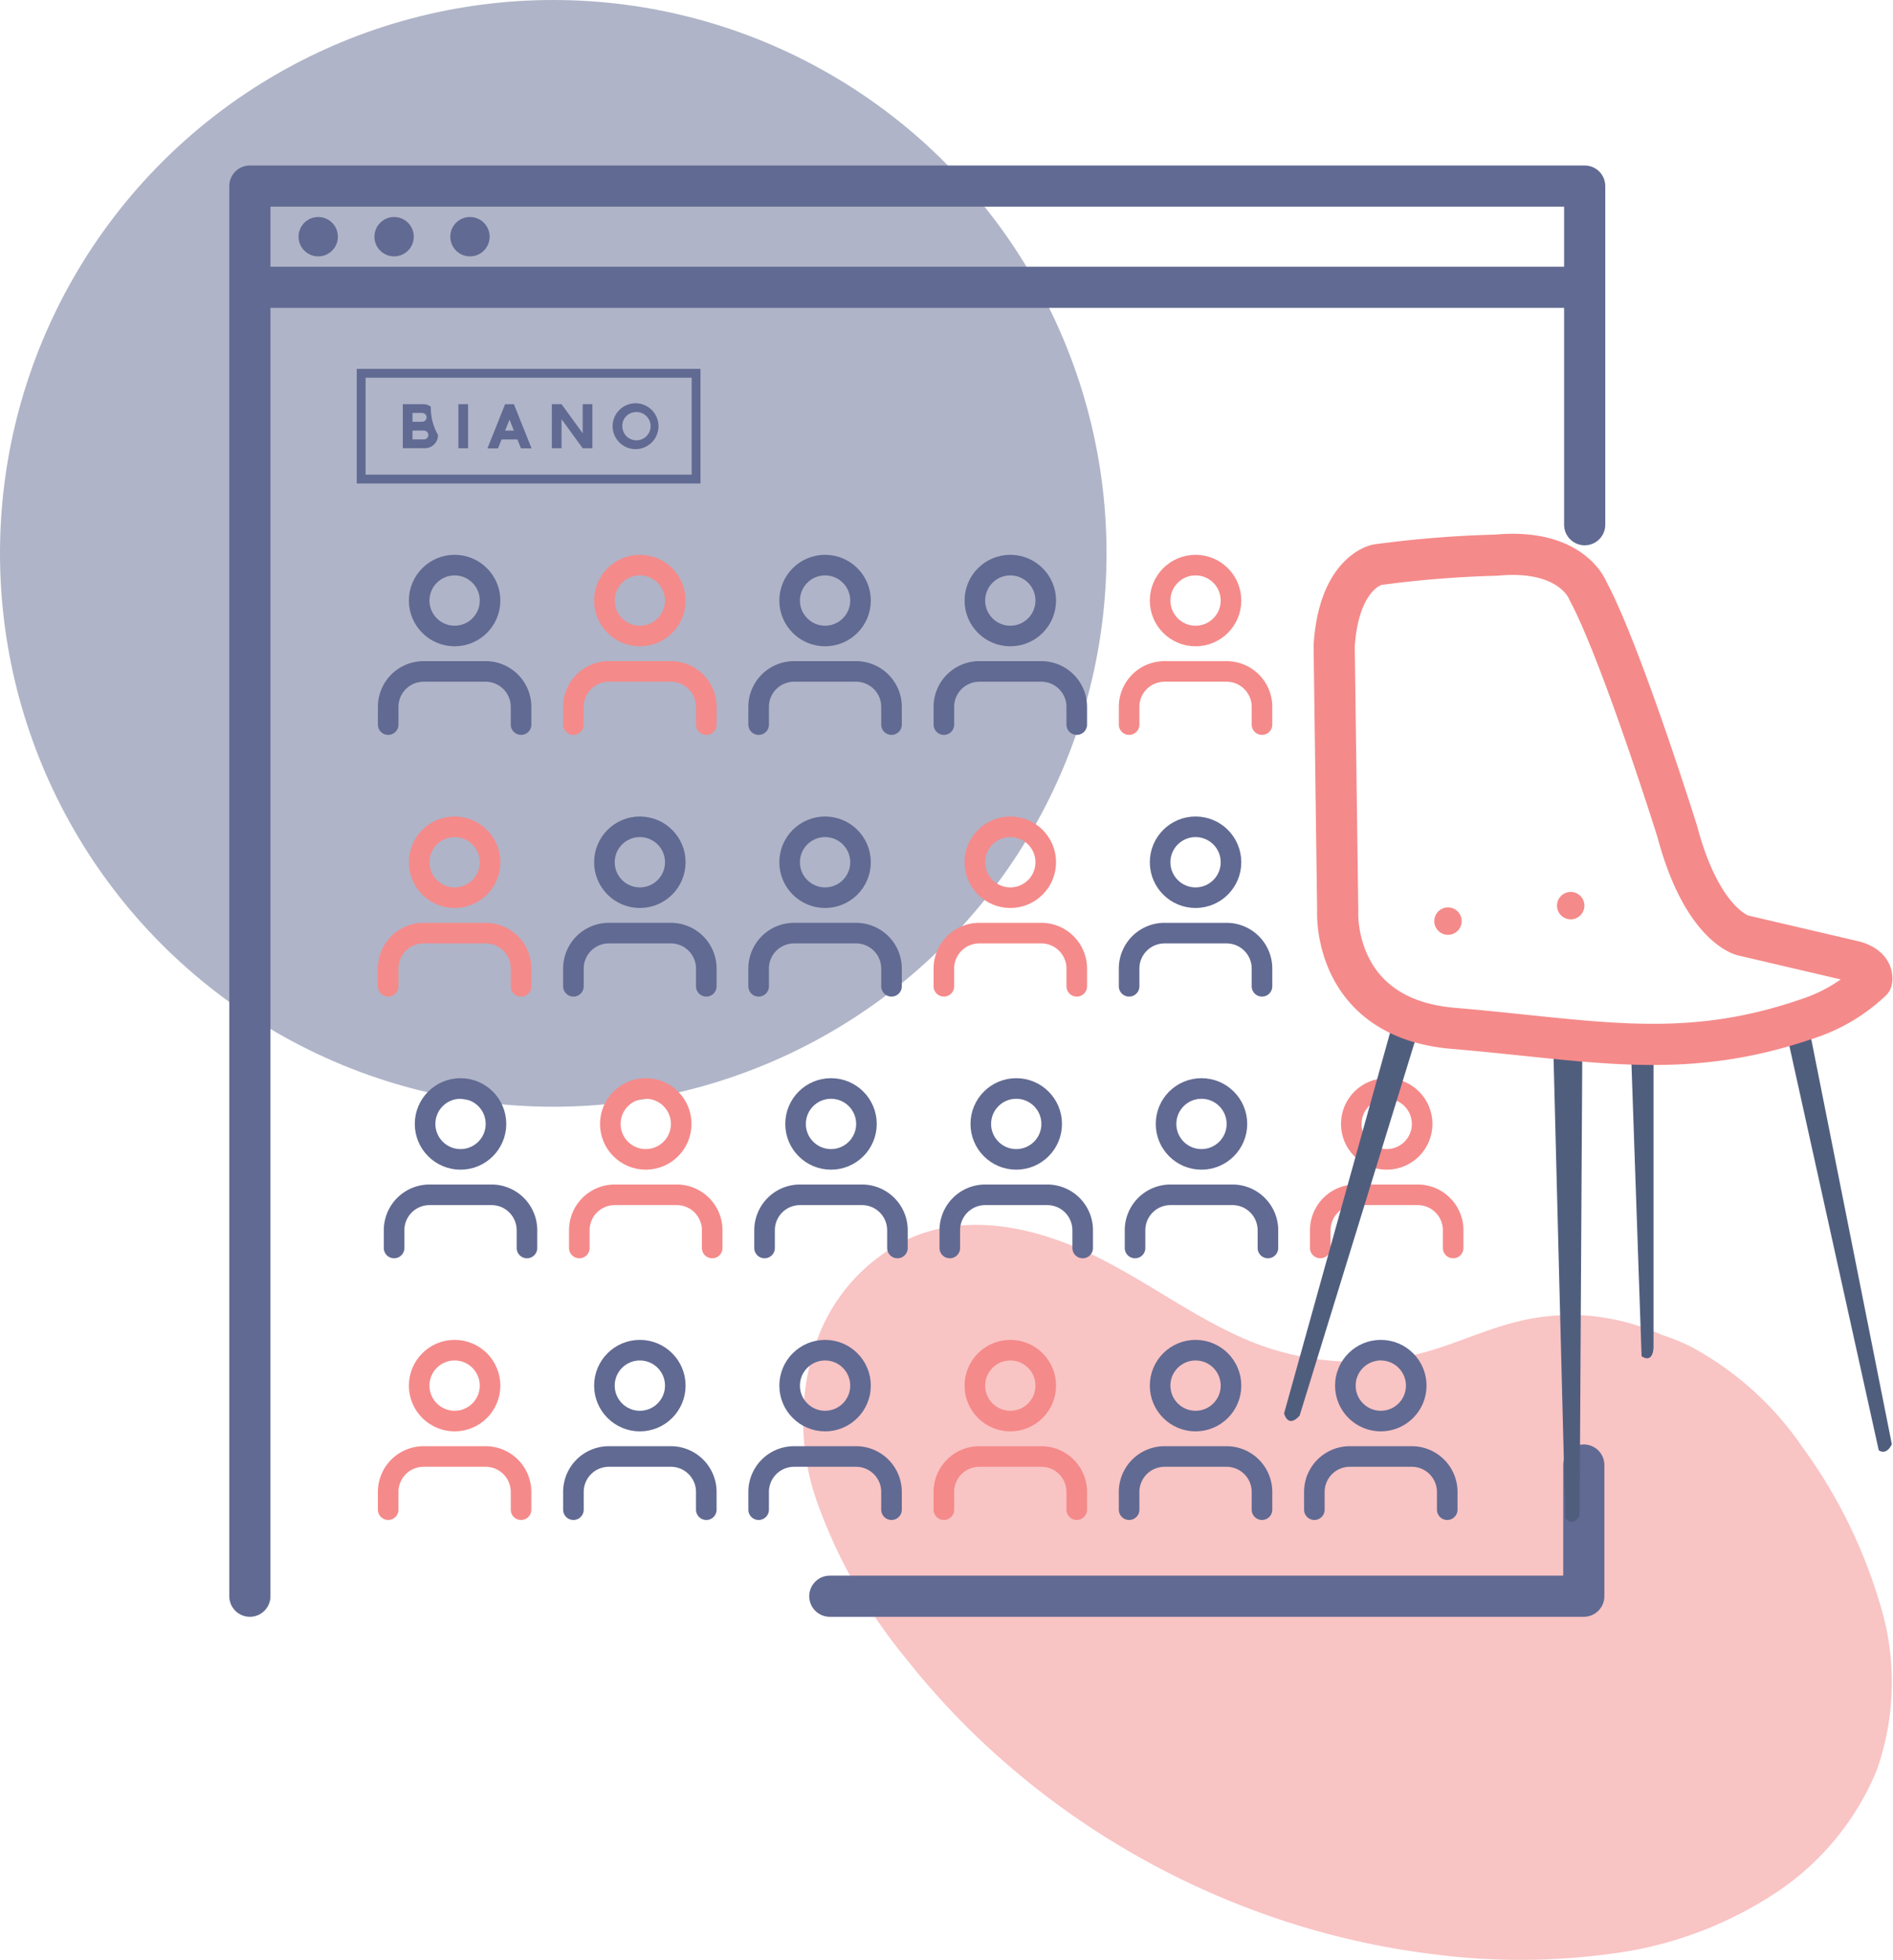 <svg id="Component_166_1" data-name="Component 166 – 1" xmlns="http://www.w3.org/2000/svg" width="91.973" height="95.203" viewBox="0 0 91.973 95.203">
  <g id="illustration-biano">
    <circle id="Ellipse_18" data-name="Ellipse 18" cx="26.881" cy="26.881" r="26.881" fill="#616a92" opacity="0.5"/>
    <path id="Path_188" data-name="Path 188" d="M467.751,341.361a25.461,25.461,0,0,0,4.3,7.482,37.5,37.5,0,0,0,5.22,5.381,38.939,38.939,0,0,0,6.135,4.25,39.534,39.534,0,0,0,6.882,3.029,38.2,38.2,0,0,0,7.344,1.646,32.771,32.771,0,0,0,8.589-.018,18.811,18.811,0,0,0,8.257-3.109,13.141,13.141,0,0,0,4.689-5.8,12.838,12.838,0,0,0,.093-8.305,24.668,24.668,0,0,0-3.69-7.387,15.344,15.344,0,0,0-5.44-4.9,10.421,10.421,0,0,0-1.388-.564,11.268,11.268,0,0,0-3.417-.92,10.822,10.822,0,0,0-4.054.391c-1.517.428-2.954,1.116-4.489,1.481a13.318,13.318,0,0,1-8.508-.843c-2.647-1.183-4.957-2.993-7.6-4.187-2.57-1.161-5.577-1.8-8.284-.7a8.726,8.726,0,0,0-4.736,5.113A11.827,11.827,0,0,0,467.751,341.361Z" transform="translate(-427.988 -268.219)" fill="#f58a8a" opacity="0.5"/>
    <path id="Path_189" data-name="Path 189" d="M506.869,356.722v6.372H470.236" transform="translate(-429.919 -285.555)" fill="none" stroke="#616a92" stroke-linecap="round" stroke-linejoin="round" stroke-miterlimit="10" stroke-width="2"/>
    <path id="Path_190" data-name="Path 190" d="M400.2,270.81v-68.5h64.853V218.76" transform="translate(-388.06 -193.271)" fill="none" stroke="#616a92" stroke-linecap="round" stroke-linejoin="round" stroke-miterlimit="10" stroke-width="2"/>
    <g id="Group_35" data-name="Group 35" transform="translate(17.333 17.92)">
      <path id="Path_146" data-name="Path 146" d="M408.021,228.135V233.7h16.7v-5.567Zm16.273,5.138H408.449v-4.71h15.844v4.71Z" transform="translate(-408.021 -228.135)" fill="#616a92"/>
      <path id="O_Letter_4_" d="M440.033,234.512a1.114,1.114,0,1,0-1.114-1.114h0A1.115,1.115,0,0,0,440.033,234.512Zm0-1.8a.687.687,0,1,1-.643.685A.663.663,0,0,1,440.033,232.714Z" transform="translate(-426.487 -230.615)" fill="#616a92"/>
      <path id="N_Letter_4_" d="M432.048,233.12l1.028,1.413h.471v-2.141h-.471v1.413h0l-1.028-1.413h-.471v2.141h.471Z" transform="translate(-422.099 -230.679)" fill="#616a92"/>
      <path id="A_Letter_4_" d="M424.492,234.1h.771l.173.433h.513l-.858-2.145-.428,0-.857,2.146h.514Zm.385-.961.214.533h-.427Z" transform="translate(-417.456 -230.673)" fill="#616a92"/>
      <rect id="I_Letter_4_" width="0.471" height="2.141" transform="translate(4.938 1.713)" fill="#616a92"/>
      <path id="B_Letter_4_" d="M415.3,233.891a2.631,2.631,0,0,1-.35-1.374.641.641,0,0,0-.378-.126h-.984v2.141h1.071A.642.642,0,0,0,415.3,233.891Zm-1.242-1.071h.471a.214.214,0,1,1,0,.428h-.471Zm0,1.284v-.428h.557a.214.214,0,1,1,0,.428Z" transform="translate(-411.35 -230.679)" fill="#616a92"/>
    </g>
    <line id="Line_30" data-name="Line 30" x2="64.808" transform="translate(12.184 13.956)" fill="none" stroke="#616a92" stroke-linecap="round" stroke-linejoin="round" stroke-miterlimit="10" stroke-width="2"/>
    <g id="Group_36" data-name="Group 36" transform="translate(14.505 10.542)">
      <circle id="Ellipse_8" data-name="Ellipse 8" cx="0.956" cy="0.956" r="0.956" transform="translate(0 0)" fill="#616a92"/>
      <circle id="Ellipse_9" data-name="Ellipse 9" cx="0.956" cy="0.956" r="0.956" transform="translate(3.687 0)" fill="#616a92"/>
      <circle id="Ellipse_10" data-name="Ellipse 10" cx="0.956" cy="0.956" r="0.956" transform="translate(7.373 0)" fill="#616a92"/>
    </g>
    <g id="user-plus" transform="translate(17.86 24.451)">
      <path id="Path_256" data-name="Path 256" d="M7.456,17.583v-.861A1.722,1.722,0,0,0,5.735,15H2.722A1.722,1.722,0,0,0,1,16.722v.861" transform="translate(0 -6.835)" fill="none" stroke="#616a92" stroke-linecap="round" stroke-linejoin="round" stroke-width="1"/>
      <circle id="Ellipse_19" data-name="Ellipse 19" cx="1.722" cy="1.722" r="1.722" transform="translate(2.506 3)" fill="none" stroke="#616a92" stroke-linecap="round" stroke-linejoin="round" stroke-width="1"/>
    </g>
    <g id="user-plus-2" data-name="user-plus" transform="translate(17.86 37.163)">
      <path id="Path_256-2" data-name="Path 256" d="M7.456,17.583v-.861A1.722,1.722,0,0,0,5.735,15H2.722A1.722,1.722,0,0,0,1,16.722v.861" transform="translate(0 -6.835)" fill="none" stroke="#f58a8a" stroke-linecap="round" stroke-linejoin="round" stroke-width="1"/>
      <circle id="Ellipse_19-2" data-name="Ellipse 19" cx="1.722" cy="1.722" r="1.722" transform="translate(2.506 3)" fill="none" stroke="#f58a8a" stroke-linecap="round" stroke-linejoin="round" stroke-width="1"/>
    </g>
    <g id="user-plus-3" data-name="user-plus" transform="translate(17.86 62.587)">
      <path id="Path_256-3" data-name="Path 256" d="M7.456,17.583v-.861A1.722,1.722,0,0,0,5.735,15H2.722A1.722,1.722,0,0,0,1,16.722v.861" transform="translate(0 -6.835)" fill="none" stroke="#f58a8a" stroke-linecap="round" stroke-linejoin="round" stroke-width="1"/>
      <circle id="Ellipse_19-3" data-name="Ellipse 19" cx="1.722" cy="1.722" r="1.722" transform="translate(2.506 3)" fill="none" stroke="#f58a8a" stroke-linecap="round" stroke-linejoin="round" stroke-width="1"/>
    </g>
    <g id="user-plus-4" data-name="user-plus" transform="translate(18.147 49.875)">
      <path id="Path_256-4" data-name="Path 256" d="M7.456,17.583v-.861A1.722,1.722,0,0,0,5.735,15H2.722A1.722,1.722,0,0,0,1,16.722v.861" transform="translate(0 -6.835)" fill="none" stroke="#616a92" stroke-linecap="round" stroke-linejoin="round" stroke-width="1"/>
      <circle id="Ellipse_19-4" data-name="Ellipse 19" cx="1.722" cy="1.722" r="1.722" transform="translate(2.506 3)" fill="none" stroke="#616a92" stroke-linecap="round" stroke-linejoin="round" stroke-width="1"/>
    </g>
    <g id="user-plus-5" data-name="user-plus" transform="translate(26.86 24.451)">
      <path id="Path_256-5" data-name="Path 256" d="M7.456,17.583v-.861A1.722,1.722,0,0,0,5.735,15H2.722A1.722,1.722,0,0,0,1,16.722v.861" transform="translate(0 -6.835)" fill="none" stroke="#f58a8a" stroke-linecap="round" stroke-linejoin="round" stroke-width="1"/>
      <circle id="Ellipse_19-5" data-name="Ellipse 19" cx="1.722" cy="1.722" r="1.722" transform="translate(2.506 3)" fill="none" stroke="#f58a8a" stroke-linecap="round" stroke-linejoin="round" stroke-width="1"/>
    </g>
    <g id="user-plus-6" data-name="user-plus" transform="translate(26.86 37.163)">
      <path id="Path_256-6" data-name="Path 256" d="M7.456,17.583v-.861A1.722,1.722,0,0,0,5.735,15H2.722A1.722,1.722,0,0,0,1,16.722v.861" transform="translate(0 -6.835)" fill="none" stroke="#616a92" stroke-linecap="round" stroke-linejoin="round" stroke-width="1"/>
      <circle id="Ellipse_19-6" data-name="Ellipse 19" cx="1.722" cy="1.722" r="1.722" transform="translate(2.506 3)" fill="none" stroke="#616a92" stroke-linecap="round" stroke-linejoin="round" stroke-width="1"/>
    </g>
    <g id="user-plus-7" data-name="user-plus" transform="translate(26.86 62.587)">
      <path id="Path_256-7" data-name="Path 256" d="M7.456,17.583v-.861A1.722,1.722,0,0,0,5.735,15H2.722A1.722,1.722,0,0,0,1,16.722v.861" transform="translate(0 -6.835)" fill="none" stroke="#616a92" stroke-linecap="round" stroke-linejoin="round" stroke-width="1"/>
      <circle id="Ellipse_19-7" data-name="Ellipse 19" cx="1.722" cy="1.722" r="1.722" transform="translate(2.506 3)" fill="none" stroke="#616a92" stroke-linecap="round" stroke-linejoin="round" stroke-width="1"/>
    </g>
    <g id="user-plus-8" data-name="user-plus" transform="translate(27.147 49.875)">
      <path id="Path_256-8" data-name="Path 256" d="M7.456,17.583v-.861A1.722,1.722,0,0,0,5.735,15H2.722A1.722,1.722,0,0,0,1,16.722v.861" transform="translate(0 -6.835)" fill="none" stroke="#f58a8a" stroke-linecap="round" stroke-linejoin="round" stroke-width="1"/>
      <circle id="Ellipse_19-8" data-name="Ellipse 19" cx="1.722" cy="1.722" r="1.722" transform="translate(2.506 3)" fill="none" stroke="#f58a8a" stroke-linecap="round" stroke-linejoin="round" stroke-width="1"/>
    </g>
    <g id="user-plus-9" data-name="user-plus" transform="translate(35.859 24.451)">
      <path id="Path_256-9" data-name="Path 256" d="M7.456,17.583v-.861A1.722,1.722,0,0,0,5.735,15H2.722A1.722,1.722,0,0,0,1,16.722v.861" transform="translate(0 -6.835)" fill="none" stroke="#616a92" stroke-linecap="round" stroke-linejoin="round" stroke-width="1"/>
      <circle id="Ellipse_19-9" data-name="Ellipse 19" cx="1.722" cy="1.722" r="1.722" transform="translate(2.506 3)" fill="none" stroke="#616a92" stroke-linecap="round" stroke-linejoin="round" stroke-width="1"/>
    </g>
    <g id="user-plus-10" data-name="user-plus" transform="translate(35.859 37.163)">
      <path id="Path_256-10" data-name="Path 256" d="M7.456,17.583v-.861A1.722,1.722,0,0,0,5.735,15H2.722A1.722,1.722,0,0,0,1,16.722v.861" transform="translate(0 -6.835)" fill="none" stroke="#616a92" stroke-linecap="round" stroke-linejoin="round" stroke-width="1"/>
      <circle id="Ellipse_19-10" data-name="Ellipse 19" cx="1.722" cy="1.722" r="1.722" transform="translate(2.506 3)" fill="none" stroke="#616a92" stroke-linecap="round" stroke-linejoin="round" stroke-width="1"/>
    </g>
    <g id="user-plus-11" data-name="user-plus" transform="translate(35.859 62.587)">
      <path id="Path_256-11" data-name="Path 256" d="M7.456,17.583v-.861A1.722,1.722,0,0,0,5.735,15H2.722A1.722,1.722,0,0,0,1,16.722v.861" transform="translate(0 -6.835)" fill="none" stroke="#616a92" stroke-linecap="round" stroke-linejoin="round" stroke-width="1"/>
      <circle id="Ellipse_19-11" data-name="Ellipse 19" cx="1.722" cy="1.722" r="1.722" transform="translate(2.506 3)" fill="none" stroke="#616a92" stroke-linecap="round" stroke-linejoin="round" stroke-width="1"/>
    </g>
    <g id="user-plus-12" data-name="user-plus" transform="translate(36.147 49.875)">
      <path id="Path_256-12" data-name="Path 256" d="M7.456,17.583v-.861A1.722,1.722,0,0,0,5.735,15H2.722A1.722,1.722,0,0,0,1,16.722v.861" transform="translate(0 -6.835)" fill="none" stroke="#616a92" stroke-linecap="round" stroke-linejoin="round" stroke-width="1"/>
      <circle id="Ellipse_19-12" data-name="Ellipse 19" cx="1.722" cy="1.722" r="1.722" transform="translate(2.506 3)" fill="none" stroke="#616a92" stroke-linecap="round" stroke-linejoin="round" stroke-width="1"/>
    </g>
    <g id="user-plus-13" data-name="user-plus" transform="translate(44.859 24.451)">
      <path id="Path_256-13" data-name="Path 256" d="M7.456,17.583v-.861A1.722,1.722,0,0,0,5.735,15H2.722A1.722,1.722,0,0,0,1,16.722v.861" transform="translate(0 -6.835)" fill="none" stroke="#616a92" stroke-linecap="round" stroke-linejoin="round" stroke-width="1"/>
      <circle id="Ellipse_19-13" data-name="Ellipse 19" cx="1.722" cy="1.722" r="1.722" transform="translate(2.506 3)" fill="none" stroke="#616a92" stroke-linecap="round" stroke-linejoin="round" stroke-width="1"/>
    </g>
    <g id="user-plus-14" data-name="user-plus" transform="translate(44.859 37.163)">
      <path id="Path_256-14" data-name="Path 256" d="M7.456,17.583v-.861A1.722,1.722,0,0,0,5.735,15H2.722A1.722,1.722,0,0,0,1,16.722v.861" transform="translate(0 -6.835)" fill="none" stroke="#f58a8a" stroke-linecap="round" stroke-linejoin="round" stroke-width="1"/>
      <circle id="Ellipse_19-14" data-name="Ellipse 19" cx="1.722" cy="1.722" r="1.722" transform="translate(2.506 3)" fill="none" stroke="#f58a8a" stroke-linecap="round" stroke-linejoin="round" stroke-width="1"/>
    </g>
    <g id="user-plus-15" data-name="user-plus" transform="translate(44.859 62.587)">
      <path id="Path_256-15" data-name="Path 256" d="M7.456,17.583v-.861A1.722,1.722,0,0,0,5.735,15H2.722A1.722,1.722,0,0,0,1,16.722v.861" transform="translate(0 -6.835)" fill="none" stroke="#f58a8a" stroke-linecap="round" stroke-linejoin="round" stroke-width="1"/>
      <circle id="Ellipse_19-15" data-name="Ellipse 19" cx="1.722" cy="1.722" r="1.722" transform="translate(2.506 3)" fill="none" stroke="#f58a8a" stroke-linecap="round" stroke-linejoin="round" stroke-width="1"/>
    </g>
    <g id="user-plus-16" data-name="user-plus" transform="translate(45.147 49.875)">
      <path id="Path_256-16" data-name="Path 256" d="M7.456,17.583v-.861A1.722,1.722,0,0,0,5.735,15H2.722A1.722,1.722,0,0,0,1,16.722v.861" transform="translate(0 -6.835)" fill="none" stroke="#616a92" stroke-linecap="round" stroke-linejoin="round" stroke-width="1"/>
      <circle id="Ellipse_19-16" data-name="Ellipse 19" cx="1.722" cy="1.722" r="1.722" transform="translate(2.506 3)" fill="none" stroke="#616a92" stroke-linecap="round" stroke-linejoin="round" stroke-width="1"/>
    </g>
    <g id="user-plus-17" data-name="user-plus" transform="translate(53.859 24.451)">
      <path id="Path_256-17" data-name="Path 256" d="M7.456,17.583v-.861A1.722,1.722,0,0,0,5.735,15H2.722A1.722,1.722,0,0,0,1,16.722v.861" transform="translate(0 -6.835)" fill="none" stroke="#f58a8a" stroke-linecap="round" stroke-linejoin="round" stroke-width="1"/>
      <circle id="Ellipse_19-17" data-name="Ellipse 19" cx="1.722" cy="1.722" r="1.722" transform="translate(2.506 3)" fill="none" stroke="#f58a8a" stroke-linecap="round" stroke-linejoin="round" stroke-width="1"/>
    </g>
    <g id="user-plus-18" data-name="user-plus" transform="translate(53.859 37.163)">
      <path id="Path_256-18" data-name="Path 256" d="M7.456,17.583v-.861A1.722,1.722,0,0,0,5.735,15H2.722A1.722,1.722,0,0,0,1,16.722v.861" transform="translate(0 -6.835)" fill="none" stroke="#616a92" stroke-linecap="round" stroke-linejoin="round" stroke-width="1"/>
      <circle id="Ellipse_19-18" data-name="Ellipse 19" cx="1.722" cy="1.722" r="1.722" transform="translate(2.506 3)" fill="none" stroke="#616a92" stroke-linecap="round" stroke-linejoin="round" stroke-width="1"/>
    </g>
    <g id="user-plus-19" data-name="user-plus" transform="translate(53.859 62.587)">
      <path id="Path_256-19" data-name="Path 256" d="M7.456,17.583v-.861A1.722,1.722,0,0,0,5.735,15H2.722A1.722,1.722,0,0,0,1,16.722v.861" transform="translate(0 -6.835)" fill="none" stroke="#616a92" stroke-linecap="round" stroke-linejoin="round" stroke-width="1"/>
      <circle id="Ellipse_19-19" data-name="Ellipse 19" cx="1.722" cy="1.722" r="1.722" transform="translate(2.506 3)" fill="none" stroke="#616a92" stroke-linecap="round" stroke-linejoin="round" stroke-width="1"/>
    </g>
    <g id="user-plus-20" data-name="user-plus" transform="translate(54.147 49.875)">
      <path id="Path_256-20" data-name="Path 256" d="M7.456,17.583v-.861A1.722,1.722,0,0,0,5.735,15H2.722A1.722,1.722,0,0,0,1,16.722v.861" transform="translate(0 -6.835)" fill="none" stroke="#616a92" stroke-linecap="round" stroke-linejoin="round" stroke-width="1"/>
      <circle id="Ellipse_19-20" data-name="Ellipse 19" cx="1.722" cy="1.722" r="1.722" transform="translate(2.506 3)" fill="none" stroke="#616a92" stroke-linecap="round" stroke-linejoin="round" stroke-width="1"/>
    </g>
    <g id="user-plus-21" data-name="user-plus" transform="translate(62.859 62.587)">
      <path id="Path_256-21" data-name="Path 256" d="M7.456,17.583v-.861A1.722,1.722,0,0,0,5.735,15H2.722A1.722,1.722,0,0,0,1,16.722v.861" transform="translate(0 -6.835)" fill="none" stroke="#616a92" stroke-linecap="round" stroke-linejoin="round" stroke-width="1"/>
      <circle id="Ellipse_19-21" data-name="Ellipse 19" cx="1.722" cy="1.722" r="1.722" transform="translate(2.506 3)" fill="none" stroke="#616a92" stroke-linecap="round" stroke-linejoin="round" stroke-width="1"/>
    </g>
    <g id="user-plus-22" data-name="user-plus" transform="translate(63.147 49.875)">
      <path id="Path_256-22" data-name="Path 256" d="M7.456,17.583v-.861A1.722,1.722,0,0,0,5.735,15H2.722A1.722,1.722,0,0,0,1,16.722v.861" transform="translate(0 -6.835)" fill="none" stroke="#f58a8a" stroke-linecap="round" stroke-linejoin="round" stroke-width="1"/>
      <circle id="Ellipse_19-22" data-name="Ellipse 19" cx="1.722" cy="1.722" r="1.722" transform="translate(2.506 3)" fill="none" stroke="#f58a8a" stroke-linecap="round" stroke-linejoin="round" stroke-width="1"/>
    </g>
  </g>
  <g id="Group" transform="translate(62.389 26.934)">
    <circle id="Oval" cx="0.666" cy="0.666" r="0.666" transform="translate(7.296 17.145)" fill="#f58a8a"/>
    <circle id="Oval-2" data-name="Oval" cx="0.666" cy="0.666" r="0.666" transform="translate(13.259 16.393)" fill="#f58a8a"/>
    <path id="Path" d="M6.244,34.555.86,53.892s.174.753.753.116L7.465,35.015" transform="translate(-0.86 -12.17)" fill="#505e7e"/>
    <path id="Path-2" data-name="Path" d="M20.505,36.6l.59,23.071s.347.463.694-.116L21.921,36.7" transform="translate(-7.431 -12.854)" fill="#505e7e"/>
    <path id="Path-3" data-name="Path" d="M37.483,35.335,42,55.771s.347.291.637-.29L38.525,34.813" transform="translate(-13.109 -12.256)" fill="#505e7e"/>
    <path id="Path-4" data-name="Path" d="M26.176,36.9l.52,15s.521.405.58-.405V37.075" transform="translate(-9.327 -12.954)" fill="#505e7e"/>
    <path id="Path-5" data-name="Path" d="M6.6,1.416s-1.852.347-2.085,3.937l.172,12.91s-.279,5.176,5.617,5.673c6.82.577,11.128,1.625,17.2-.463a8.2,8.2,0,0,0,3.123-1.853s.174-.637-.811-.926L24.368,19.42s-1.965-.463-3.181-5.039c0,0-2.722-8.684-4.341-11.695,0,0-.753-2.083-4.458-1.736A53.162,53.162,0,0,0,6.6,1.416Z" transform="translate(-2.082 -0.916)" fill="none" stroke="#f58a8a" stroke-linecap="round" stroke-linejoin="round" stroke-width="2" fill-rule="evenodd"/>
  </g>
</svg>
